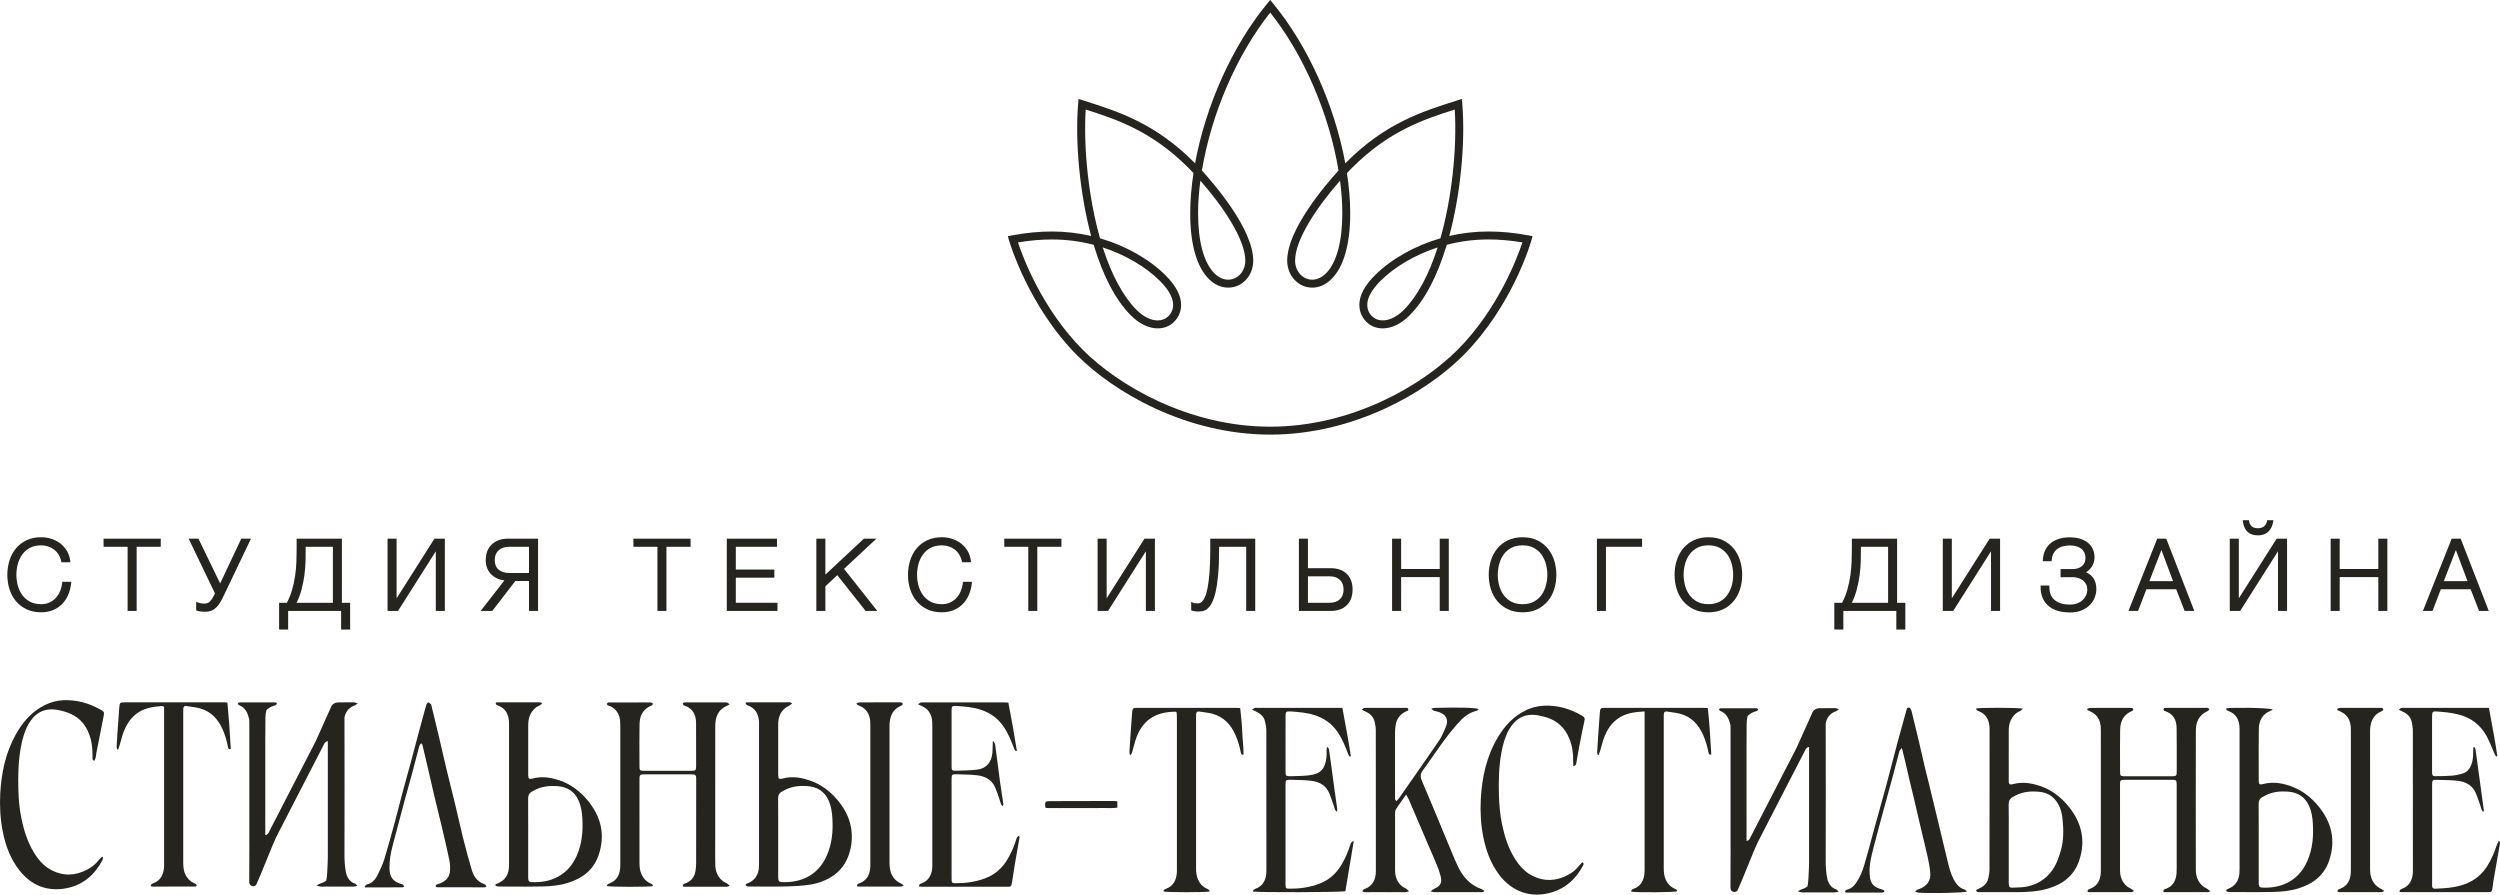 <?xml version="1.0" encoding="UTF-8"?> <svg xmlns="http://www.w3.org/2000/svg" width="204" height="73" viewBox="0 0 204 73" fill="none"> <path d="M183.392 43.392C183.596 43.587 183.88 43.686 184.237 43.686V43.688C184.594 43.688 184.882 43.589 185.089 43.393C185.294 43.201 185.429 42.922 185.491 42.567L185.511 42.45H185.002L184.985 42.53C184.947 42.714 184.866 42.853 184.74 42.953C184.613 43.055 184.457 43.104 184.245 43.104C184.033 43.104 183.865 43.052 183.744 42.952C183.624 42.85 183.554 42.714 183.531 42.537L183.519 42.45H183.01L183.023 42.562C183.067 42.918 183.192 43.198 183.392 43.392Z" fill="#26241F"></path> <path d="M2.152 49.712C2.498 49.879 2.905 49.964 3.361 49.964V49.963C3.703 49.963 4.021 49.906 4.303 49.794C4.585 49.682 4.834 49.519 5.044 49.313C5.253 49.108 5.425 48.855 5.555 48.564C5.685 48.273 5.77 47.943 5.809 47.583L5.821 47.473H5.081L5.071 47.563C5.046 47.807 4.987 48.038 4.897 48.248C4.809 48.457 4.688 48.642 4.545 48.798C4.403 48.954 4.229 49.076 4.029 49.166C3.83 49.257 3.606 49.302 3.363 49.302C3.007 49.302 2.698 49.233 2.446 49.099C2.192 48.964 1.982 48.781 1.82 48.559C1.656 48.333 1.534 48.075 1.456 47.791C1.377 47.503 1.337 47.198 1.337 46.901C1.337 46.603 1.377 46.305 1.456 46.015C1.534 45.729 1.656 45.47 1.82 45.244C1.982 45.021 2.192 44.839 2.446 44.703C2.698 44.57 3.007 44.501 3.363 44.501C3.556 44.501 3.743 44.531 3.92 44.588C4.096 44.645 4.259 44.73 4.405 44.839C4.55 44.95 4.675 45.087 4.775 45.247C4.877 45.41 4.951 45.597 4.996 45.801L5.012 45.88H5.744L5.73 45.768C5.692 45.456 5.598 45.177 5.452 44.938C5.305 44.7 5.121 44.496 4.904 44.332C4.687 44.17 4.441 44.044 4.178 43.962C3.914 43.88 3.638 43.838 3.361 43.838C2.905 43.838 2.498 43.924 2.152 44.091C1.805 44.258 1.514 44.488 1.284 44.772C1.055 45.053 0.882 45.385 0.768 45.754C0.654 46.123 0.598 46.504 0.598 46.906C0.598 47.307 0.654 47.695 0.768 48.06C0.882 48.428 1.055 48.756 1.284 49.036C1.514 49.317 1.807 49.544 2.152 49.712Z" fill="#26241F"></path> <path d="M10.413 49.852H11.15V44.618H13.118V43.956H8.453V44.618H10.413V49.852Z" fill="#26241F"></path> <path d="M16.335 49.891C16.443 49.907 16.563 49.916 16.694 49.916L16.692 49.921C16.834 49.921 16.969 49.907 17.094 49.882C17.226 49.855 17.356 49.797 17.48 49.71C17.602 49.625 17.722 49.502 17.839 49.349C17.954 49.196 18.073 48.992 18.19 48.745L20.479 43.957H19.687L17.964 47.607L16.194 43.957H15.395L17.537 48.413L17.487 48.522C17.366 48.78 17.243 48.97 17.118 49.089C17.003 49.2 16.86 49.253 16.685 49.253C16.565 49.253 16.46 49.243 16.373 49.226C16.285 49.208 16.209 49.188 16.146 49.163L16.009 49.109V49.805L16.074 49.829C16.138 49.854 16.223 49.874 16.335 49.891Z" fill="#26241F"></path> <path fill-rule="evenodd" clip-rule="evenodd" d="M27.834 51.368H28.572L28.571 51.367V49.188H27.899V43.956H24.206V44.806C24.206 45.125 24.2 45.471 24.186 45.84C24.173 46.203 24.139 46.579 24.084 46.962C24.031 47.344 23.947 47.732 23.839 48.117C23.735 48.482 23.59 48.843 23.408 49.19H22.775V51.368H23.513V49.852H27.834V51.368ZM27.163 49.19H24.203L24.201 49.188C24.368 48.852 24.502 48.5 24.597 48.142C24.705 47.734 24.787 47.324 24.841 46.924C24.894 46.522 24.924 46.127 24.933 45.753C24.941 45.378 24.944 45.03 24.944 44.71V44.62H27.163V49.19Z" fill="#26241F"></path> <path d="M35.562 49.852H36.3V43.956H35.449L32.363 48.823V43.956H31.625V49.852H32.477L35.562 44.985V49.852Z" fill="#26241F"></path> <path fill-rule="evenodd" clip-rule="evenodd" d="M43.166 49.852H43.904L43.906 49.851V43.954H41.443C41.168 43.954 40.919 43.996 40.7 44.076C40.481 44.158 40.289 44.275 40.129 44.424C39.969 44.575 39.843 44.759 39.76 44.975C39.676 45.187 39.635 45.435 39.635 45.697C39.635 45.96 39.678 46.194 39.765 46.395C39.852 46.596 39.974 46.77 40.129 46.912C40.283 47.053 40.466 47.165 40.675 47.244C40.825 47.302 40.989 47.341 41.161 47.362L39.221 49.852H40.171L42.051 47.411H43.166V49.852ZM40.687 44.908C40.899 44.715 41.193 44.618 41.56 44.618H43.166V46.755H41.56C41.191 46.755 40.897 46.661 40.685 46.479C40.473 46.298 40.371 46.045 40.371 45.703C40.371 45.359 40.475 45.1 40.687 44.908Z" fill="#26241F"></path> <path d="M53.646 49.852H54.382V44.618H56.351V43.956H51.686V44.618H53.646V49.852Z" fill="#26241F"></path> <path d="M59.305 49.852H63.441V49.186H60.043V47.138H63.188V46.476H60.043V44.618H63.402V43.956H59.305V49.852Z" fill="#26241F"></path> <path d="M70.632 49.852H71.584V49.851L68.874 46.419L71.514 43.956H70.492L67.351 46.889V43.956H66.613V49.852H67.351V47.841L68.323 46.932L70.632 49.852Z" fill="#26241F"></path> <path d="M75.646 49.712C75.992 49.879 76.399 49.964 76.855 49.964V49.963C77.197 49.963 77.515 49.906 77.797 49.794C78.079 49.682 78.329 49.519 78.538 49.313C78.747 49.108 78.919 48.855 79.049 48.564C79.179 48.274 79.264 47.945 79.303 47.583L79.315 47.473H78.575L78.565 47.563C78.54 47.808 78.481 48.038 78.391 48.248C78.303 48.457 78.184 48.642 78.039 48.798C77.897 48.954 77.723 49.076 77.523 49.166C77.324 49.257 77.101 49.302 76.857 49.302C76.501 49.302 76.192 49.233 75.94 49.099C75.686 48.964 75.474 48.781 75.314 48.559C75.15 48.333 75.028 48.075 74.95 47.791C74.871 47.503 74.832 47.199 74.832 46.901C74.832 46.603 74.871 46.305 74.95 46.016C75.028 45.729 75.15 45.47 75.314 45.244C75.476 45.022 75.686 44.839 75.94 44.704C76.192 44.57 76.501 44.501 76.857 44.501C77.05 44.501 77.237 44.531 77.415 44.588C77.59 44.645 77.753 44.729 77.899 44.839C78.044 44.95 78.169 45.087 78.269 45.247C78.371 45.41 78.445 45.596 78.49 45.801L78.507 45.88H79.238L79.225 45.768C79.186 45.457 79.093 45.177 78.946 44.938C78.799 44.7 78.615 44.496 78.398 44.332C78.181 44.17 77.937 44.044 77.672 43.962C77.406 43.88 77.132 43.839 76.855 43.839C76.399 43.839 75.992 43.924 75.646 44.091C75.299 44.258 75.008 44.488 74.778 44.772C74.549 45.053 74.376 45.385 74.262 45.754C74.148 46.123 74.092 46.504 74.092 46.906C74.092 47.307 74.148 47.696 74.262 48.06C74.376 48.428 74.549 48.756 74.778 49.036C75.008 49.317 75.301 49.544 75.646 49.712Z" fill="#26241F"></path> <path d="M83.907 49.852H84.644V44.618H86.612V43.956H81.947V44.618H83.907V49.852Z" fill="#26241F"></path> <path d="M93.502 49.852H94.24V43.956H93.388L90.302 48.823V43.956H89.564V49.852H90.416L93.502 44.985V49.852Z" fill="#26241F"></path> <path d="M97.634 49.892C97.682 49.897 97.724 49.901 97.759 49.901C97.857 49.901 97.971 49.892 98.093 49.876C98.228 49.857 98.363 49.797 98.495 49.697C98.625 49.598 98.747 49.446 98.869 49.231C98.986 49.024 99.091 48.728 99.183 48.351C99.273 47.978 99.345 47.501 99.398 46.932C99.452 46.364 99.479 45.656 99.479 44.829V44.618H101.689V49.852H102.427V43.956H98.757V44.862C98.757 45.604 98.736 46.236 98.694 46.74C98.652 47.245 98.599 47.667 98.534 47.995C98.47 48.318 98.395 48.569 98.313 48.738C98.233 48.905 98.153 49.027 98.074 49.101C98.003 49.17 97.936 49.208 97.877 49.218C97.806 49.23 97.742 49.236 97.689 49.236C97.649 49.236 97.587 49.231 97.505 49.223C97.41 49.213 97.368 49.196 97.351 49.186L97.201 49.099V49.807L97.268 49.831C97.286 49.837 97.316 49.846 97.358 49.854C97.398 49.862 97.443 49.869 97.495 49.876L97.634 49.892Z" fill="#26241F"></path> <path fill-rule="evenodd" clip-rule="evenodd" d="M105.99 49.852H108.595C109.147 49.852 109.585 49.695 109.899 49.385C110.213 49.074 110.371 48.646 110.371 48.109C110.371 47.572 110.213 47.143 109.899 46.832C109.585 46.522 109.146 46.365 108.595 46.365H106.728V43.956H105.99V49.852ZM108.478 49.188H106.728L106.73 49.186V47.026H108.48C108.845 47.026 109.134 47.123 109.334 47.314C109.536 47.506 109.635 47.766 109.635 48.107C109.635 48.448 109.536 48.708 109.334 48.9C109.132 49.091 108.845 49.188 108.478 49.188Z" fill="#26241F"></path> <path d="M117.482 49.852H118.22V43.956H117.482V46.429H114.332V43.956H113.594V49.852H114.332V47.091H117.482V49.852Z" fill="#26241F"></path> <path fill-rule="evenodd" clip-rule="evenodd" d="M123.035 49.712C123.381 49.879 123.788 49.964 124.244 49.964V49.966C124.7 49.966 125.105 49.882 125.449 49.713C125.792 49.546 126.082 49.319 126.313 49.037C126.541 48.758 126.715 48.428 126.829 48.062C126.942 47.699 126.999 47.306 126.999 46.907C126.999 46.509 126.942 46.121 126.829 45.756C126.715 45.386 126.541 45.057 126.313 44.774C126.082 44.489 125.792 44.26 125.449 44.093C125.105 43.924 124.7 43.839 124.244 43.839C123.788 43.839 123.381 43.924 123.035 44.091C122.689 44.258 122.397 44.488 122.167 44.772C121.938 45.055 121.764 45.386 121.651 45.754C121.537 46.123 121.48 46.504 121.48 46.906C121.48 47.307 121.537 47.696 121.651 48.06C121.764 48.427 121.938 48.755 122.167 49.036C122.397 49.317 122.689 49.544 123.035 49.712ZM123.327 44.704C123.579 44.57 123.888 44.501 124.244 44.501C124.596 44.501 124.902 44.568 125.154 44.704C125.408 44.839 125.618 45.022 125.78 45.244C125.944 45.468 126.065 45.729 126.144 46.016C126.222 46.305 126.262 46.596 126.262 46.901C126.262 47.205 126.222 47.505 126.144 47.791C126.065 48.075 125.944 48.333 125.78 48.559C125.618 48.781 125.408 48.964 125.154 49.099C124.9 49.233 124.599 49.302 124.244 49.302C123.888 49.302 123.579 49.233 123.327 49.099C123.072 48.962 122.861 48.781 122.701 48.559C122.537 48.333 122.415 48.075 122.337 47.791C122.259 47.503 122.218 47.199 122.218 46.901C122.218 46.603 122.259 46.307 122.337 46.016C122.415 45.729 122.537 45.47 122.701 45.244C122.861 45.022 123.072 44.839 123.327 44.704Z" fill="#26241F"></path> <path d="M130.309 49.852H131.045V44.618H133.994V43.956H130.309V49.852Z" fill="#26241F"></path> <path fill-rule="evenodd" clip-rule="evenodd" d="M138.199 49.712C138.545 49.879 138.952 49.964 139.408 49.964V49.966C139.864 49.966 140.269 49.882 140.613 49.713C140.956 49.546 141.246 49.319 141.477 49.037C141.705 48.758 141.879 48.428 141.993 48.062C142.106 47.699 142.163 47.306 142.163 46.907C142.163 46.509 142.106 46.121 141.993 45.756C141.879 45.386 141.705 45.057 141.477 44.774C141.246 44.489 140.956 44.26 140.613 44.093C140.269 43.924 139.864 43.839 139.408 43.839C138.952 43.839 138.545 43.924 138.199 44.091C137.853 44.258 137.561 44.488 137.331 44.772C137.102 45.055 136.928 45.386 136.815 45.754C136.701 46.123 136.645 46.504 136.645 46.906C136.645 47.307 136.701 47.696 136.815 48.06C136.928 48.427 137.102 48.755 137.331 49.036C137.561 49.317 137.853 49.544 138.199 49.712ZM138.491 44.702C138.743 44.568 139.052 44.499 139.408 44.499C139.76 44.499 140.066 44.566 140.318 44.702C140.572 44.837 140.782 45.02 140.944 45.242C141.108 45.467 141.23 45.728 141.308 46.014C141.386 46.303 141.427 46.594 141.427 46.899C141.427 47.203 141.386 47.503 141.308 47.789C141.23 48.074 141.108 48.331 140.944 48.557C140.782 48.78 140.572 48.962 140.318 49.098C140.064 49.231 139.764 49.3 139.408 49.3C139.052 49.3 138.743 49.231 138.491 49.098C138.236 48.961 138.025 48.78 137.865 48.557C137.701 48.331 137.58 48.074 137.501 47.789C137.423 47.5 137.383 47.195 137.383 46.899C137.383 46.603 137.423 46.305 137.501 46.014C137.58 45.728 137.701 45.468 137.865 45.242C138.025 45.02 138.236 44.837 138.491 44.702Z" fill="#26241F"></path> <path fill-rule="evenodd" clip-rule="evenodd" d="M154.739 51.368H155.477L155.475 51.367V49.188H154.804V43.956H151.111V44.806C151.111 45.125 151.104 45.473 151.091 45.84C151.077 46.203 151.042 46.579 150.989 46.962C150.934 47.346 150.85 47.736 150.742 48.119C150.64 48.482 150.494 48.842 150.312 49.19H149.68V51.368H150.418V49.852H154.739V51.368ZM154.068 49.19H151.107V49.188C151.274 48.85 151.408 48.499 151.503 48.142C151.612 47.737 151.693 47.329 151.747 46.924C151.8 46.521 151.83 46.127 151.839 45.753C151.845 45.378 151.85 45.03 151.85 44.71V44.62H154.068V49.19Z" fill="#26241F"></path> <path d="M162.467 49.852H163.206V43.956H162.355L159.269 48.823V43.956H158.531V49.852H159.381L162.467 44.983V49.852Z" fill="#26241F"></path> <path d="M167.888 49.837C168.177 49.928 168.502 49.973 168.858 49.973L168.861 49.981C169.269 49.981 169.618 49.919 169.898 49.794C170.179 49.668 170.407 49.509 170.579 49.319C170.751 49.128 170.877 48.92 170.952 48.701C171.025 48.483 171.064 48.279 171.064 48.094C171.064 47.689 170.968 47.361 170.778 47.118C170.633 46.931 170.444 46.788 170.219 46.695C170.26 46.67 170.302 46.643 170.344 46.611C170.451 46.531 170.549 46.434 170.633 46.323C170.718 46.211 170.786 46.084 170.837 45.947C170.888 45.806 170.913 45.654 170.913 45.493C170.913 45.212 170.858 44.965 170.751 44.757C170.645 44.55 170.496 44.376 170.311 44.24C170.129 44.106 169.91 44.004 169.664 43.941C169.422 43.877 169.163 43.845 168.893 43.845C168.591 43.845 168.305 43.884 168.046 43.957C167.786 44.032 167.554 44.148 167.36 44.302C167.165 44.456 167.008 44.652 166.894 44.883C166.781 45.112 166.716 45.383 166.699 45.687L166.692 45.793H167.414L167.42 45.699C167.434 45.503 167.48 45.328 167.556 45.179C167.631 45.032 167.733 44.908 167.859 44.809C167.988 44.71 168.142 44.633 168.319 44.585C168.651 44.491 169.073 44.481 169.419 44.573C169.574 44.615 169.709 44.678 169.818 44.762C169.927 44.844 170.013 44.951 170.077 45.08C170.142 45.209 170.174 45.364 170.174 45.544C170.174 45.691 170.147 45.821 170.094 45.932C170.04 46.041 169.965 46.134 169.873 46.206C169.778 46.281 169.666 46.338 169.541 46.377C169.414 46.415 169.28 46.435 169.143 46.435H168.142V47.098H169.143C169.309 47.098 169.467 47.123 169.613 47.172C169.756 47.222 169.883 47.29 169.988 47.377C170.095 47.465 170.175 47.566 170.235 47.69C170.294 47.811 170.324 47.948 170.324 48.097C170.324 48.263 170.291 48.423 170.225 48.571C170.16 48.718 170.067 48.852 169.948 48.964C169.828 49.078 169.679 49.168 169.502 49.235C169.325 49.302 169.122 49.335 168.898 49.335C168.387 49.335 167.975 49.213 167.672 48.974C167.374 48.736 167.228 48.378 167.228 47.879V47.779H166.514V47.926C166.514 48.241 166.567 48.529 166.676 48.783C166.784 49.037 166.941 49.257 167.145 49.434C167.347 49.61 167.596 49.745 167.888 49.837Z" fill="#26241F"></path> <path fill-rule="evenodd" clip-rule="evenodd" d="M178.265 49.852H179.056L176.791 44.019L176.766 43.956H176.029L173.682 49.852H174.466L175.146 48.082H177.577L178.265 49.852ZM177.32 47.418H175.39L176.372 44.881L177.32 47.418Z" fill="#26241F"></path> <path d="M185.885 49.852H186.624V43.956H185.773L182.687 48.823V43.956H181.949V49.852H182.799L185.885 44.983V49.852Z" fill="#26241F"></path> <path d="M194.07 49.852H194.808V43.956H194.07V46.429H190.92V43.956H190.182V49.852H190.92V47.091H194.07V49.852Z" fill="#26241F"></path> <path fill-rule="evenodd" clip-rule="evenodd" d="M202.292 49.852H203.084L200.818 44.019L200.793 43.956H200.057L197.709 49.852H198.494L199.173 48.082H201.604L202.292 49.852ZM201.347 47.418H199.417L200.399 44.881L201.347 47.418Z" fill="#26241F"></path> <path fill-rule="evenodd" clip-rule="evenodd" d="M87.911 29.012C90.879 31.988 96.783 35.464 103.648 35.464L103.651 35.465C110.517 35.465 116.419 31.99 119.388 29.013C123.47 24.924 124.95 19.663 124.963 19.613L125.058 19.271L124.711 19.206C123.564 18.994 122.54 18.89 121.462 18.89C120.383 18.89 119.308 19.012 118.262 19.255C119.169 15.89 119.585 11.685 119.324 8.479L119.291 8.074L118.899 8.197C116.022 9.109 113.046 10.051 109.862 13.242L109.777 13.328C108.9 8.567 106.713 3.715 103.896 0.301L103.649 0L103.399 0.301C100.58 3.718 98.393 8.572 97.518 13.328C97.49 13.298 97.463 13.271 97.435 13.242C94.251 10.052 91.276 9.109 88.401 8.198L88.009 8.074L87.976 8.479C87.713 11.685 88.131 15.888 89.036 19.255C87.989 19.012 86.879 18.89 85.838 18.89C84.798 18.89 83.736 18.994 82.589 19.206L82.24 19.271L82.335 19.611C82.35 19.663 83.893 24.987 87.911 29.012ZM88.366 28.555C85.017 25.196 83.441 20.915 83.065 19.78L83.07 19.782C84.042 19.619 84.95 19.541 85.842 19.541C86.99 19.541 88.134 19.688 89.243 19.976C90.021 22.558 91.045 24.499 92.29 25.747C92.966 26.423 93.741 26.796 94.472 26.796C94.997 26.796 95.459 26.609 95.812 26.256C96.007 26.06 96.341 25.635 96.376 24.992C96.419 24.201 95.997 23.354 95.122 22.477C93.798 21.15 91.848 20.048 89.762 19.445C88.849 16.238 88.393 12.143 88.594 8.939C91.12 9.742 93.973 10.687 96.982 13.703L97.005 13.726C97.124 13.848 97.253 13.981 97.388 14.124C97.211 15.284 97.121 16.39 97.121 17.414C97.121 19.917 97.645 21.766 98.637 22.76C99.101 23.225 99.649 23.471 100.218 23.471C101.365 23.471 102.265 22.502 102.265 21.266C102.265 18.717 99.114 15.051 98.076 13.915C98.846 9.265 100.923 4.464 103.651 1.026C106.376 4.463 108.455 9.265 109.224 13.915C108.186 15.051 105.035 18.716 105.035 21.266C105.035 21.863 105.249 22.422 105.638 22.835C106.024 23.245 106.514 23.471 107.082 23.471C107.65 23.471 108.196 23.225 108.66 22.76C109.653 21.766 110.178 19.917 110.178 17.414C110.178 16.39 110.089 15.284 109.912 14.124C110.056 13.97 110.193 13.83 110.318 13.703C113.327 10.687 116.179 9.742 118.707 8.939C118.905 12.15 118.451 16.244 117.538 19.445C115.452 20.048 113.502 21.15 112.178 22.477C111.343 23.314 110.922 24.124 110.922 24.885C110.922 25.611 111.32 26.087 111.49 26.256C111.842 26.609 112.305 26.796 112.828 26.796C113.559 26.796 114.334 26.423 115.01 25.747C116.256 24.499 117.281 22.558 118.057 19.974C119.166 19.685 120.31 19.539 121.458 19.539C122.348 19.539 123.257 19.618 124.23 19.78C123.853 20.915 122.276 25.198 118.927 28.555C116.047 31.445 110.316 34.818 103.648 34.818C96.979 34.818 91.248 31.443 88.366 28.555ZM112.636 22.933C113.791 21.774 115.486 20.782 117.312 20.19L117.314 20.188C116.594 22.436 115.643 24.194 114.556 25.285C114.001 25.839 113.389 26.145 112.829 26.145C112.482 26.145 112.176 26.025 111.948 25.796C111.622 25.469 111.036 24.535 112.636 22.933ZM92.743 25.287C91.657 24.199 90.706 22.441 89.984 20.19C91.811 20.782 93.504 21.774 94.661 22.934C96.259 24.537 95.675 25.471 95.349 25.797C95.12 26.026 94.815 26.147 94.468 26.147C93.908 26.147 93.295 25.841 92.743 25.287ZM105.68 21.264C105.68 19.521 107.541 16.793 109.346 14.743C109.47 15.672 109.533 16.569 109.533 17.412C109.533 19.706 109.061 21.442 108.204 22.3C107.864 22.641 107.476 22.822 107.082 22.822C106.716 22.822 106.371 22.67 106.107 22.39C105.832 22.098 105.68 21.698 105.68 21.264ZM97.763 17.412C97.763 16.577 97.827 15.68 97.951 14.743C99.755 16.791 101.617 19.519 101.617 21.264C101.617 22.138 101.001 22.822 100.216 22.822C99.822 22.822 99.433 22.641 99.093 22.3C98.236 21.442 97.763 19.706 97.763 17.412Z" fill="#26241F"></path> <path d="M5.148 57.139C6.232 57.091 7.232 57.36 8.17 57.891V57.892C8.509 58.083 8.521 58.107 8.449 58.475C8.355 58.956 8.259 59.437 8.164 59.918C8.061 60.433 7.959 60.949 7.858 61.465C7.848 61.514 7.843 61.565 7.839 61.616C7.833 61.677 7.827 61.738 7.813 61.796C7.796 61.865 7.766 61.931 7.735 61.998C7.721 62.027 7.707 62.057 7.694 62.087C7.529 62.01 7.539 61.901 7.547 61.803C7.549 61.782 7.551 61.761 7.551 61.741C7.546 61.269 7.529 60.802 7.409 60.337C7.158 59.368 6.641 58.619 5.707 58.222C5.348 58.068 4.954 57.966 4.567 57.911C3.548 57.767 2.815 58.222 2.323 59.092C1.997 59.669 1.827 60.3 1.705 60.953C1.49 62.109 1.47 63.274 1.5 64.443C1.52 65.24 1.59 66.033 1.753 66.811C1.956 67.77 2.243 68.707 2.762 69.554C3.131 70.156 3.58 70.685 4.213 71.011C5.186 71.515 6.167 71.461 7.128 70.954C7.494 70.762 7.808 70.506 8.063 70.176C8.114 70.109 8.178 70.051 8.241 69.993C8.272 69.964 8.304 69.935 8.334 69.905L8.404 69.947C8.4 69.971 8.398 69.996 8.397 70.021C8.392 70.076 8.388 70.131 8.366 70.176C7.739 71.377 6.784 72.207 5.459 72.472C3.896 72.783 2.572 72.284 1.576 71.009C0.852 70.081 0.453 69.011 0.227 67.862C0.024 66.829 -0.036 65.79 0.02 64.746C0.112 63.058 0.454 61.43 1.286 59.936C1.859 58.907 2.607 58.045 3.685 57.521C4.146 57.297 4.63 57.163 5.148 57.139Z" fill="#26241F"></path> <path fill-rule="evenodd" clip-rule="evenodd" d="M66.325 63.781C65.528 63.465 64.712 63.297 63.857 63.53C63.799 63.547 63.735 63.553 63.673 63.553C63.651 63.553 63.629 63.545 63.599 63.535C63.581 63.528 63.56 63.521 63.535 63.513C63.531 63.48 63.527 63.446 63.522 63.411C63.512 63.343 63.502 63.273 63.501 63.202C63.5 61.835 63.498 60.468 63.501 59.101C63.503 58.57 63.658 58.097 64.097 57.759C64.155 57.715 64.22 57.681 64.284 57.646C64.329 57.623 64.373 57.599 64.415 57.573C64.46 57.544 64.504 57.511 64.557 57.47C64.583 57.449 64.612 57.427 64.645 57.402C64.614 57.386 64.588 57.369 64.566 57.354C64.524 57.327 64.493 57.307 64.462 57.307C63.284 57.307 62.105 57.309 60.928 57.312C60.914 57.312 60.899 57.32 60.878 57.331C60.867 57.337 60.855 57.344 60.84 57.35C60.859 57.503 60.955 57.539 61.055 57.577L61.07 57.583C61.618 57.794 61.865 58.225 61.927 58.783C61.94 58.897 61.939 59.014 61.938 59.13C61.937 59.163 61.937 59.196 61.937 59.23L61.937 70.418C61.937 70.688 61.937 70.956 61.845 71.224C61.703 71.63 61.441 71.896 61.054 72.055C60.997 72.079 60.94 72.102 60.887 72.132C60.875 72.138 60.868 72.153 60.856 72.173C60.849 72.186 60.841 72.201 60.83 72.219C60.845 72.231 60.859 72.244 60.874 72.257C60.909 72.289 60.944 72.321 60.985 72.33C61.054 72.344 61.126 72.343 61.198 72.342C61.226 72.341 61.254 72.341 61.282 72.341C61.572 72.341 61.861 72.343 62.151 72.344C62.816 72.348 63.482 72.352 64.148 72.336C64.779 72.321 65.413 72.286 66.036 72.196C66.774 72.087 67.472 71.836 68.085 71.384C68.754 70.892 69.152 70.221 69.36 69.433C69.442 69.124 69.492 68.799 69.506 68.478C69.551 67.409 69.222 66.441 68.589 65.595C67.996 64.802 67.263 64.154 66.326 63.781H66.325ZM67.474 69.798C66.772 71.413 65.37 72.059 63.773 71.977C63.578 71.967 63.523 71.896 63.505 71.691C63.499 71.627 63.5 71.564 63.501 71.501L63.501 71.457L63.501 71.43V68.372C63.501 68.087 63.502 67.802 63.502 67.517V67.515C63.504 66.732 63.505 65.949 63.496 65.166C63.493 64.897 63.578 64.711 63.814 64.591C63.853 64.57 63.891 64.548 63.93 64.526C63.977 64.498 64.024 64.471 64.072 64.447C64.632 64.167 65.228 64.104 65.844 64.142C66.667 64.194 67.278 64.556 67.621 65.33C67.824 65.792 67.893 66.276 67.923 66.778C67.983 67.819 67.898 68.828 67.475 69.798H67.474Z" fill="#26241F"></path> <path fill-rule="evenodd" clip-rule="evenodd" d="M43.559 63.505C44.245 63.339 44.915 63.441 45.571 63.652L45.574 63.65C46.558 63.967 47.349 64.566 47.995 65.364C49.052 66.671 49.398 68.116 48.857 69.746C48.443 70.996 47.52 71.675 46.329 72.047C45.664 72.254 44.965 72.318 44.274 72.335C43.373 72.356 42.472 72.351 41.571 72.346C41.281 72.344 40.992 72.342 40.702 72.341C40.642 72.341 40.584 72.324 40.525 72.306C40.496 72.298 40.467 72.289 40.438 72.283C40.438 72.27 40.437 72.257 40.436 72.244L40.434 72.199L40.433 72.183L40.432 72.164L40.516 72.126C40.585 72.096 40.653 72.066 40.721 72.034C41.058 71.873 41.297 71.632 41.432 71.267C41.539 70.976 41.539 70.683 41.539 70.387V59.238L41.539 59.184C41.539 59.077 41.539 58.971 41.532 58.865C41.489 58.261 41.243 57.795 40.642 57.575C40.538 57.536 40.432 57.493 40.452 57.344C40.465 57.339 40.478 57.334 40.49 57.329C40.514 57.318 40.537 57.309 40.56 57.309C40.949 57.309 41.337 57.308 41.726 57.308C42.503 57.307 43.28 57.306 44.057 57.309C44.089 57.309 44.12 57.327 44.163 57.351C44.188 57.365 44.215 57.381 44.249 57.397C44.215 57.424 44.186 57.449 44.159 57.472C44.109 57.515 44.069 57.55 44.022 57.571C43.676 57.72 43.439 57.964 43.273 58.306C43.133 58.599 43.103 58.9 43.103 59.209C43.101 60.094 43.101 60.978 43.101 61.863L43.102 62.752C43.102 62.804 43.101 62.856 43.101 62.908C43.1 63.03 43.099 63.152 43.103 63.274C43.115 63.552 43.172 63.592 43.452 63.535C43.471 63.531 43.49 63.525 43.509 63.519C43.525 63.514 43.542 63.509 43.559 63.505ZM43.374 71.98C44.975 72.062 46.374 71.411 47.074 69.8C47.495 68.829 47.58 67.82 47.52 66.779C47.491 66.277 47.421 65.794 47.217 65.332C46.873 64.557 46.262 64.197 45.439 64.146C44.825 64.107 44.229 64.171 43.669 64.45C43.621 64.474 43.573 64.501 43.526 64.529C43.488 64.551 43.45 64.574 43.41 64.594C43.175 64.716 43.092 64.904 43.095 65.171C43.103 65.954 43.102 66.736 43.101 67.519V67.521C43.1 67.806 43.1 68.092 43.1 68.377V71.434C43.1 71.458 43.099 71.481 43.099 71.505C43.098 71.568 43.097 71.632 43.103 71.695C43.121 71.901 43.177 71.97 43.374 71.98Z" fill="#26241F"></path> <path d="M58.368 70.573C58.378 71.075 58.542 71.528 58.939 71.859V71.868C59.014 71.93 59.103 71.976 59.192 72.022C59.246 72.049 59.3 72.077 59.352 72.109C59.39 72.133 59.425 72.166 59.47 72.21C59.493 72.233 59.519 72.258 59.55 72.286C59.509 72.298 59.472 72.31 59.44 72.322C59.379 72.343 59.33 72.36 59.282 72.36C58.143 72.363 57.005 72.361 55.867 72.36L55.857 72.36C55.824 72.36 55.791 72.35 55.758 72.341C55.744 72.337 55.731 72.333 55.717 72.33C55.698 72.17 55.802 72.131 55.908 72.091L55.91 72.09C56.391 71.911 56.683 71.573 56.754 71.058C56.78 70.862 56.805 70.663 56.805 70.466C56.809 68.192 56.809 65.916 56.809 63.64C56.809 63.565 56.809 63.49 56.804 63.416C56.795 63.285 56.724 63.209 56.595 63.195C56.52 63.188 56.446 63.188 56.372 63.188L56.334 63.188H52.649C52.574 63.188 52.501 63.188 52.426 63.19C52.279 63.193 52.195 63.269 52.185 63.418C52.182 63.493 52.182 63.567 52.182 63.642C52.182 64.395 52.182 65.148 52.181 65.901V65.904C52.181 67.413 52.181 68.922 52.182 70.43C52.184 70.74 52.21 71.043 52.344 71.336C52.506 71.692 52.748 71.95 53.112 72.097C53.158 72.115 53.197 72.151 53.235 72.186L53.257 72.206C53.267 72.215 53.269 72.231 53.272 72.257C53.273 72.264 53.274 72.271 53.275 72.28C53.276 72.287 53.277 72.296 53.279 72.305C52.948 72.385 49.826 72.383 49.514 72.301C49.535 72.174 49.624 72.124 49.732 72.084C50.315 71.868 50.559 71.411 50.609 70.822C50.617 70.723 50.617 70.623 50.616 70.523L50.616 70.449C50.616 69.23 50.616 68.011 50.616 66.792L50.616 66.711C50.616 64.226 50.617 61.742 50.616 59.258L50.616 59.244C50.614 58.964 50.612 58.689 50.514 58.413C50.377 58.033 50.13 57.785 49.778 57.621C49.754 57.61 49.727 57.603 49.701 57.595C49.623 57.571 49.544 57.547 49.519 57.441C49.572 57.307 49.678 57.313 49.779 57.318C49.798 57.319 49.817 57.32 49.836 57.32C50.556 57.319 51.275 57.319 51.995 57.319C52.103 57.319 52.211 57.318 52.319 57.318C52.534 57.318 52.749 57.317 52.963 57.319C53.037 57.319 53.114 57.319 53.184 57.337C53.279 57.362 53.296 57.479 53.219 57.541C53.198 57.557 53.172 57.568 53.147 57.578C53.138 57.582 53.129 57.586 53.12 57.59C52.467 57.867 52.2 58.404 52.188 59.07C52.171 60.005 52.175 60.941 52.179 61.876C52.18 62.109 52.181 62.343 52.182 62.576C52.182 62.849 52.234 62.896 52.517 62.896C53.833 62.899 55.147 62.899 56.463 62.896C56.752 62.894 56.804 62.84 56.804 62.538C56.807 61.356 56.807 60.175 56.799 58.993C56.794 58.426 56.608 57.944 56.072 57.665C56.032 57.644 55.987 57.629 55.943 57.614C55.893 57.597 55.843 57.58 55.798 57.554C55.757 57.529 55.725 57.462 55.718 57.41C55.717 57.385 55.782 57.335 55.822 57.327C55.88 57.313 55.942 57.314 56.002 57.315C56.016 57.315 56.03 57.315 56.044 57.315L56.806 57.315C57.569 57.315 58.333 57.314 59.096 57.317C59.115 57.317 59.134 57.316 59.154 57.315C59.267 57.308 59.397 57.3 59.529 57.491L59.501 57.504C59.446 57.532 59.391 57.559 59.333 57.583C58.604 57.892 58.365 58.5 58.365 59.234C58.362 61.508 58.363 63.782 58.363 66.056L58.363 68.335C58.363 68.546 58.362 68.757 58.361 68.968V68.974C58.359 69.506 58.357 70.04 58.368 70.573Z" fill="#26241F"></path> <path d="M82.215 70.114C82.521 69.6 82.753 69.053 82.931 68.484L82.928 68.491L82.934 68.472C82.97 68.359 83.003 68.252 83.155 68.198C83.16 68.216 83.167 68.233 83.174 68.249C83.186 68.28 83.198 68.308 83.194 68.334C83.132 68.694 83.068 69.055 83.005 69.416L83.005 69.417C82.941 69.777 82.878 70.137 82.816 70.497C82.769 70.78 82.726 71.063 82.683 71.346L82.683 71.348C82.66 71.494 82.638 71.639 82.616 71.784L82.609 71.83C82.598 71.901 82.588 71.972 82.572 72.042C82.504 72.353 82.501 72.36 82.18 72.36C80.641 72.361 79.102 72.361 77.563 72.36H77.549C76.785 72.36 76.02 72.36 75.256 72.36C75.201 72.36 75.147 72.353 75.087 72.345C75.053 72.341 75.017 72.337 74.979 72.333C74.999 72.157 75.097 72.12 75.198 72.082L75.212 72.077C75.76 71.866 76.005 71.434 76.067 70.876C76.08 70.761 76.079 70.644 76.078 70.528C76.078 70.495 76.077 70.462 76.077 70.429C76.077 69.189 76.078 67.95 76.078 66.711C76.078 64.232 76.078 61.753 76.077 59.275C76.077 58.978 76.077 58.687 75.969 58.395C75.834 58.03 75.593 57.79 75.256 57.628C75.2 57.602 75.144 57.577 75.076 57.546C75.028 57.524 74.974 57.5 74.91 57.471C74.95 57.444 74.983 57.42 75.01 57.4C75.06 57.363 75.095 57.338 75.134 57.327C75.186 57.312 75.243 57.314 75.299 57.316C75.318 57.316 75.337 57.317 75.356 57.317H81.945C82.012 57.317 82.08 57.322 82.161 57.327C82.198 57.33 82.238 57.333 82.282 57.335C82.539 58.642 82.769 59.949 82.977 61.261C82.962 61.266 82.948 61.271 82.934 61.277C82.92 61.282 82.906 61.288 82.891 61.293C82.879 61.277 82.866 61.262 82.852 61.248C82.822 61.215 82.793 61.183 82.778 61.145L82.773 61.134C82.529 60.502 82.286 59.872 81.901 59.303C81.437 58.615 80.803 58.169 80.028 57.913C79.387 57.7 78.717 57.651 78.051 57.606C77.7 57.583 77.648 57.635 77.648 57.971C77.644 59.501 77.645 61.03 77.648 62.559C77.648 62.84 77.7 62.899 77.971 62.892C78.066 62.889 78.161 62.887 78.255 62.885C78.744 62.872 79.232 62.86 79.716 62.805C80.479 62.72 80.926 62.196 80.984 61.388C80.998 61.195 81.002 61.002 81.006 60.781L81.006 60.779C81.008 60.677 81.01 60.568 81.013 60.451C81.045 60.491 81.072 60.522 81.094 60.549C81.135 60.597 81.161 60.628 81.177 60.663C81.201 60.724 81.21 60.792 81.219 60.859L81.222 60.881C81.295 61.435 81.367 61.989 81.439 62.542C81.459 62.695 81.478 62.847 81.497 62.999C81.531 63.265 81.564 63.531 81.602 63.797C81.648 64.12 81.698 64.442 81.747 64.765L81.748 64.769C81.781 64.985 81.814 65.201 81.846 65.417C81.849 65.436 81.852 65.455 81.856 65.475C81.874 65.573 81.893 65.676 81.811 65.785C81.695 65.689 81.661 65.569 81.628 65.449C81.619 65.417 81.61 65.385 81.599 65.354L81.552 65.212C81.443 64.884 81.334 64.555 81.197 64.239C80.926 63.618 80.383 63.346 79.757 63.267C79.294 63.209 78.823 63.199 78.354 63.189C78.253 63.187 78.152 63.184 78.051 63.182C77.68 63.172 77.648 63.21 77.648 63.585V70.151C77.648 70.321 77.648 70.491 77.648 70.661V70.664C77.647 71.003 77.646 71.341 77.648 71.68C77.65 72.049 77.67 72.069 78.019 72.069C78.842 72.07 79.645 71.955 80.418 71.659C81.203 71.359 81.789 70.83 82.215 70.114Z" fill="#26241F"></path> <path d="M18.322 57.313C17.413 57.313 16.503 57.313 15.593 57.313C13.774 57.313 11.954 57.312 10.135 57.313C9.8 57.313 9.763 57.35 9.735 57.703C9.681 58.384 9.634 59.065 9.588 59.746C9.561 60.143 9.534 60.54 9.516 60.936C9.514 60.985 9.53 61.035 9.546 61.085C9.554 61.108 9.562 61.132 9.568 61.155C9.58 61.155 9.593 61.156 9.606 61.157C9.619 61.158 9.632 61.159 9.644 61.159C9.663 61.101 9.682 61.044 9.702 60.987C9.733 60.896 9.764 60.805 9.791 60.714C9.826 60.599 9.857 60.483 9.888 60.368C9.954 60.124 10.02 59.881 10.115 59.649C10.327 59.131 10.621 58.66 11.065 58.296C11.695 57.779 12.448 57.666 13.221 57.611C13.249 57.609 13.278 57.624 13.317 57.644C13.338 57.654 13.361 57.666 13.39 57.678V70.348C13.39 70.39 13.39 70.432 13.391 70.474C13.393 70.606 13.394 70.739 13.378 70.871C13.306 71.423 13.072 71.864 12.518 72.07C12.411 72.11 12.313 72.15 12.293 72.303C12.308 72.308 12.323 72.314 12.337 72.321C12.366 72.334 12.394 72.346 12.423 72.346H12.425C13.603 72.346 14.779 72.346 15.958 72.34C15.978 72.34 15.997 72.324 16.017 72.308C16.026 72.3 16.036 72.292 16.046 72.286C16.046 72.154 15.961 72.119 15.874 72.083L15.852 72.074L15.841 72.07L15.831 72.065C15.53 71.926 15.31 71.707 15.153 71.409C14.977 71.076 14.952 70.723 14.952 70.362V58.093L14.952 58.056C14.952 57.969 14.952 57.882 14.961 57.795C14.974 57.661 15.059 57.588 15.19 57.61C15.286 57.624 15.383 57.638 15.48 57.651C15.776 57.692 16.073 57.733 16.357 57.815C17.238 58.07 17.796 58.694 18.163 59.512C18.372 59.979 18.507 60.468 18.607 60.966L18.609 60.973C18.628 61.071 18.647 61.166 18.833 61.118C18.763 59.869 18.679 58.614 18.559 57.335C18.518 57.331 18.485 57.327 18.455 57.323C18.402 57.317 18.363 57.312 18.323 57.312L18.322 57.313Z" fill="#26241F"></path> <path d="M39.548 72.162C39.498 72.134 39.445 72.112 39.392 72.09C39.332 72.064 39.271 72.039 39.216 72.005C38.847 71.781 38.628 71.423 38.51 71.033C38.241 70.144 38.004 69.246 37.778 68.346C37.646 67.818 37.524 67.287 37.403 66.756L37.403 66.755C37.311 66.356 37.22 65.957 37.124 65.559C37.017 65.117 36.907 64.676 36.796 64.235L36.796 64.233C36.675 63.75 36.553 63.266 36.438 62.782C36.309 62.249 36.187 61.715 36.064 61.182L36.064 61.18C35.976 60.797 35.888 60.413 35.798 60.031C35.663 59.457 35.524 58.886 35.384 58.313C35.327 58.08 35.27 57.846 35.214 57.611C35.211 57.599 35.208 57.587 35.206 57.574C35.199 57.535 35.191 57.495 35.169 57.472L35.163 57.467C35.099 57.405 35.026 57.333 34.946 57.319C34.906 57.312 34.819 57.422 34.798 57.493C34.714 57.756 34.642 58.023 34.571 58.29L34.564 58.314L34.444 58.755C34.315 59.229 34.186 59.703 34.06 60.178C33.994 60.425 33.929 60.672 33.864 60.919L33.863 60.922L33.863 60.923L33.863 60.924L33.862 60.925C33.758 61.323 33.653 61.721 33.546 62.118C33.45 62.47 33.352 62.822 33.255 63.175L33.255 63.176L33.254 63.18C33.127 63.638 33 64.095 32.878 64.554C32.777 64.931 32.679 65.31 32.582 65.688C32.467 66.137 32.351 66.586 32.23 67.034L32.154 67.312L32.154 67.313C31.899 68.247 31.644 69.182 31.36 70.108C31.224 70.549 31.019 70.972 30.816 71.389L30.809 71.403C30.625 71.781 30.355 72.08 29.914 72.179C29.874 72.188 29.842 72.233 29.809 72.278C29.794 72.298 29.779 72.319 29.764 72.336C29.769 72.349 29.774 72.361 29.779 72.374C29.785 72.386 29.79 72.399 29.795 72.412H29.797C30.808 72.412 31.821 72.412 32.833 72.408C32.869 72.408 32.904 72.388 32.941 72.368C32.958 72.358 32.976 72.348 32.995 72.34L32.99 72.333C32.888 72.177 32.886 72.175 32.789 72.149C32.131 71.975 31.789 71.617 31.781 70.876C31.774 70.248 31.869 69.639 32.029 69.038L32.545 67.099C32.608 66.864 32.67 66.628 32.732 66.392C32.837 65.993 32.941 65.594 33.05 65.196C33.126 64.915 33.206 64.634 33.285 64.352C33.384 64.002 33.484 63.651 33.577 63.299C33.685 62.898 33.789 62.497 33.894 62.095C33.998 61.693 34.102 61.292 34.21 60.891C34.226 60.835 34.264 60.785 34.305 60.731C34.326 60.704 34.347 60.675 34.367 60.645C34.386 60.667 34.403 60.684 34.417 60.699C34.442 60.724 34.459 60.742 34.464 60.761C34.623 61.423 34.781 62.086 34.935 62.75C35.002 63.041 35.069 63.333 35.135 63.625L35.135 63.626L35.135 63.627C35.236 64.071 35.338 64.516 35.442 64.959C35.528 65.32 35.616 65.681 35.705 66.041C35.794 66.402 35.883 66.763 35.968 67.124C36.007 67.286 36.045 67.449 36.084 67.611C36.285 68.461 36.486 69.31 36.663 70.166C36.731 70.501 36.756 70.865 36.703 71.2C36.621 71.717 36.225 71.987 35.751 72.141C35.738 72.145 35.724 72.149 35.71 72.153C35.628 72.175 35.549 72.197 35.546 72.33C35.555 72.336 35.565 72.345 35.576 72.355C35.6 72.376 35.626 72.4 35.653 72.4C36.955 72.405 38.256 72.407 39.558 72.405C39.584 72.405 39.61 72.387 39.643 72.364C39.662 72.35 39.683 72.336 39.708 72.321C39.686 72.299 39.667 72.278 39.65 72.258C39.615 72.219 39.586 72.185 39.548 72.164V72.162Z" fill="#26241F"></path> <path d="M72.585 70.372C72.585 70.733 72.613 71.086 72.788 71.418L72.787 71.414C72.945 71.712 73.167 71.926 73.468 72.069C73.52 72.094 73.568 72.127 73.629 72.168C73.663 72.191 73.702 72.217 73.747 72.246C73.709 72.265 73.679 72.283 73.653 72.298C73.605 72.326 73.572 72.345 73.54 72.345C72.374 72.348 71.209 72.346 70.043 72.345C70.02 72.345 69.996 72.335 69.971 72.325C69.959 72.32 69.947 72.315 69.935 72.311C69.91 72.161 70.018 72.117 70.122 72.079C70.738 71.851 70.983 71.374 71.015 70.754C71.02 70.643 71.02 70.531 71.02 70.419C71.022 66.702 71.022 62.988 71.02 59.271L71.02 59.209C71.019 58.947 71.018 58.687 70.927 58.426C70.785 58.018 70.522 57.754 70.135 57.595C70.078 57.571 70.022 57.548 69.968 57.518C69.957 57.511 69.949 57.498 69.931 57.466L69.93 57.465C69.919 57.445 69.905 57.419 69.883 57.384C69.924 57.374 69.962 57.362 69.997 57.352C70.064 57.331 70.121 57.314 70.179 57.314C70.987 57.311 71.796 57.311 72.605 57.312L73.415 57.312L73.436 57.312C73.48 57.311 73.524 57.311 73.561 57.325C73.603 57.342 73.655 57.379 73.663 57.416C73.671 57.45 73.642 57.497 73.618 57.536L73.613 57.543C73.605 57.556 73.586 57.562 73.568 57.569C73.561 57.571 73.554 57.574 73.548 57.576C72.857 57.856 72.62 58.42 72.586 59.112C72.584 59.169 72.584 59.224 72.584 59.28L72.585 59.337V70.372Z" fill="#26241F"></path> <path d="M89.016 65.365L88.179 65.366C87.342 65.367 86.505 65.368 85.669 65.372C85.303 65.372 85.261 65.421 85.285 65.784C85.286 65.806 85.294 65.828 85.308 65.862C85.315 65.881 85.324 65.905 85.335 65.934C85.483 65.935 85.634 65.936 85.787 65.937C86.022 65.939 86.262 65.941 86.5 65.941H86.503C86.886 65.941 87.271 65.941 87.654 65.939C88.051 65.939 88.447 65.939 88.844 65.938C88.949 65.938 89.053 65.938 89.158 65.938C89.438 65.939 89.719 65.94 89.998 65.934C90.121 65.931 90.244 65.934 90.368 65.936C90.636 65.941 90.906 65.947 91.177 65.901V65.387C91.141 65.383 91.11 65.38 91.082 65.377C91.016 65.369 90.966 65.364 90.916 65.364H89.02L89.016 65.365Z" fill="#26241F"></path> <path d="M179.18 70.971C179.18 71.486 179.339 71.951 179.743 72.298L179.741 72.301C179.81 72.36 179.89 72.404 179.971 72.448C180.02 72.475 180.07 72.502 180.117 72.532C180.165 72.563 180.21 72.599 180.264 72.643L180.298 72.67C180.319 72.687 180.342 72.705 180.367 72.725C180.329 72.74 180.299 72.754 180.274 72.766C180.233 72.785 180.206 72.798 180.179 72.798C178.966 72.8 177.753 72.8 176.549 72.8C176.489 72.634 176.582 72.581 176.674 72.55C177.32 72.34 177.567 71.851 177.609 71.219C177.619 71.071 177.619 70.921 177.619 70.772V64.02C177.611 63.675 177.576 63.632 177.232 63.632C175.943 63.629 174.652 63.629 173.361 63.632C173.037 63.632 172.994 63.674 172.994 63.997C172.992 66.334 172.99 68.672 172.995 71.009C172.997 71.54 173.156 72.012 173.595 72.35C173.651 72.393 173.716 72.427 173.781 72.461C173.825 72.484 173.87 72.507 173.912 72.534C173.955 72.561 173.995 72.593 174.043 72.632C174.072 72.655 174.103 72.68 174.139 72.708C174.107 72.724 174.08 72.74 174.056 72.753C174.012 72.779 173.98 72.798 173.947 72.798C172.782 72.801 171.615 72.801 170.449 72.798C170.426 72.798 170.403 72.788 170.379 72.778C170.367 72.773 170.354 72.767 170.341 72.763C170.322 72.614 170.429 72.57 170.533 72.532C171.134 72.311 171.379 71.846 171.423 71.24C171.43 71.144 171.43 71.048 171.429 70.952L171.429 70.904C171.429 69.656 171.43 68.409 171.43 67.161V67.084C171.43 64.615 171.43 62.146 171.429 59.676C171.429 59.403 171.426 59.137 171.332 58.868C171.196 58.473 170.938 58.219 170.569 58.055C170.501 58.025 170.434 57.99 170.367 57.956L170.322 57.933L170.332 57.831C170.355 57.824 170.379 57.815 170.402 57.806C170.456 57.786 170.511 57.765 170.564 57.765C171.656 57.762 172.747 57.762 173.839 57.762H173.84L173.859 57.762C173.904 57.761 173.951 57.761 173.987 57.779C174.026 57.795 174.072 57.841 174.076 57.877C174.081 57.914 174.047 57.957 174.019 57.993L174.014 57.999C174.005 58.011 173.988 58.016 173.971 58.021C173.963 58.024 173.955 58.026 173.947 58.03C173.278 58.309 173.016 58.86 173.004 59.539C172.989 60.474 172.993 61.41 172.996 62.346C172.997 62.566 172.998 62.787 172.999 63.008C172.999 63.289 173.051 63.341 173.323 63.341C174.639 63.344 175.953 63.344 177.268 63.341C177.569 63.339 177.621 63.291 177.621 62.994L177.621 62.668C177.623 61.583 177.624 60.498 177.612 59.413C177.606 58.748 177.337 58.237 176.659 58.021L176.645 58.018C176.624 58.012 176.602 58.007 176.592 57.993L176.581 57.977C176.556 57.942 176.528 57.902 176.532 57.869C176.537 57.832 176.587 57.784 176.625 57.775C176.702 57.76 176.783 57.76 176.863 57.76L176.884 57.76C177.889 57.759 178.895 57.757 179.9 57.762C179.924 57.762 179.948 57.761 179.974 57.759C180.082 57.752 180.2 57.745 180.297 57.886C180.279 57.901 180.262 57.919 180.245 57.936C180.207 57.975 180.169 58.014 180.123 58.035C179.446 58.336 179.183 58.905 179.182 59.594C179.172 63.386 179.175 67.179 179.18 70.971Z" fill="#26241F"></path> <path d="M118.452 69.519L118.363 69.304C118.121 68.725 117.88 68.146 117.64 67.567L117.639 67.563C117.452 67.114 117.266 66.664 117.079 66.215L116.92 65.833C116.621 65.114 116.322 64.395 116.012 63.68C115.878 63.374 115.903 63.133 116.105 62.859C116.403 62.453 116.69 62.041 116.977 61.628L116.978 61.627C117.244 61.245 117.509 60.864 117.782 60.489C118.132 60.009 118.508 59.545 118.899 59.097C119.333 58.598 119.816 58.153 120.495 58.001C120.535 57.992 120.569 57.953 120.605 57.913L120.606 57.912C120.621 57.894 120.638 57.875 120.655 57.859C120.405 57.743 119.004 57.708 117.129 57.764C117.059 57.766 116.988 57.779 116.906 57.793C116.869 57.8 116.831 57.807 116.788 57.814C116.959 57.99 116.967 57.991 117.141 58.027L117.161 58.031C117.981 58.207 118.261 58.702 117.962 59.361C117.928 59.437 117.894 59.514 117.861 59.59C117.734 59.878 117.607 60.167 117.433 60.422C116.55 61.716 115.653 62.999 114.756 64.282L114.753 64.288C114.549 64.578 114.346 64.869 114.144 65.159C114.105 65.214 114.058 65.262 114.008 65.311C113.988 65.331 113.968 65.351 113.948 65.372C113.814 65.263 113.823 65.137 113.832 65.021C113.834 64.993 113.836 64.965 113.836 64.939C113.833 63.21 113.833 61.481 113.836 59.753C113.836 59.581 113.856 59.407 113.876 59.234C113.943 58.685 114.23 58.292 114.725 58.053C114.743 58.044 114.763 58.037 114.783 58.03C114.859 58.002 114.936 57.973 114.915 57.867C114.893 57.761 114.804 57.762 114.72 57.762C114.702 57.763 114.685 57.763 114.668 57.762C114.627 57.76 114.585 57.76 114.544 57.761C114.524 57.761 114.503 57.762 114.482 57.762H111.616C111.591 57.762 111.566 57.761 111.541 57.761C111.467 57.759 111.391 57.757 111.318 57.772C111.28 57.779 111.246 57.808 111.203 57.844C111.18 57.864 111.154 57.885 111.123 57.907C111.167 57.93 111.205 57.951 111.238 57.97C111.293 58 111.337 58.025 111.384 58.045C111.771 58.205 112.063 58.46 112.165 58.881C112.22 59.107 112.265 59.343 112.265 59.574C112.271 62.742 112.27 65.91 112.27 69.079L112.27 70.989L112.27 71.045C112.271 71.139 112.271 71.232 112.26 71.324C112.195 71.881 111.948 72.313 111.399 72.52C111.292 72.56 111.193 72.6 111.173 72.756C111.381 72.819 111.591 72.811 111.799 72.802C111.895 72.799 111.991 72.795 112.086 72.798C112.308 72.805 112.529 72.803 112.751 72.801C112.852 72.8 112.954 72.8 113.055 72.8C113.153 72.8 113.249 72.801 113.344 72.802C113.561 72.804 113.77 72.806 113.985 72.796C114.078 72.792 114.173 72.796 114.269 72.8C114.493 72.809 114.727 72.818 114.982 72.729C114.949 72.699 114.922 72.671 114.898 72.646C114.853 72.6 114.818 72.564 114.776 72.537C114.73 72.507 114.68 72.482 114.63 72.457C114.569 72.427 114.509 72.397 114.456 72.358C114 72.017 113.84 71.533 113.838 70.989C113.833 69.46 113.835 67.93 113.838 66.401C113.838 66.281 113.843 66.137 113.905 66.041C114.09 65.756 114.287 65.479 114.499 65.18C114.577 65.07 114.657 64.957 114.74 64.84C114.773 64.899 114.803 64.95 114.83 64.996C114.878 65.079 114.917 65.145 114.947 65.215C115.074 65.512 115.203 65.808 115.331 66.105L115.343 66.134L115.343 66.135C115.795 67.182 116.247 68.228 116.688 69.279C116.763 69.456 116.84 69.632 116.918 69.808C117.154 70.345 117.391 70.883 117.545 71.454C117.697 72.022 117.565 72.294 117.007 72.539C116.957 72.561 116.912 72.596 116.851 72.644C116.817 72.67 116.777 72.701 116.728 72.736C116.784 72.748 116.828 72.759 116.865 72.768C116.931 72.784 116.975 72.794 117.019 72.796C117.158 72.801 117.298 72.801 117.437 72.8C117.484 72.8 117.53 72.8 117.576 72.8L118.369 72.8C119.159 72.8 119.95 72.8 120.741 72.798C120.764 72.798 120.788 72.8 120.813 72.801C120.918 72.809 121.03 72.817 121.125 72.696C121.096 72.677 121.07 72.658 121.044 72.639C120.994 72.602 120.948 72.568 120.898 72.55C119.969 72.231 119.375 71.558 118.966 70.7V70.701C118.782 70.313 118.617 69.916 118.452 69.519Z" fill="#26241F"></path> <path fill-rule="evenodd" clip-rule="evenodd" d="M164.36 63.962C165.045 63.794 165.716 63.893 166.372 64.104L166.375 64.102C167.372 64.422 168.175 65.026 168.825 65.839C169.863 67.141 170.204 68.576 169.671 70.193C169.259 71.443 168.342 72.141 167.148 72.497C166.304 72.75 165.42 72.803 164.537 72.8C164.082 72.799 163.628 72.799 163.174 72.799H163.173C162.946 72.8 162.718 72.8 162.49 72.8L162.238 72.8C161.987 72.8 161.737 72.801 161.485 72.798L161.472 72.798C161.379 72.797 161.28 72.795 161.246 72.627L161.282 72.609L161.312 72.593C161.367 72.564 161.425 72.533 161.485 72.507C161.854 72.343 162.141 72.099 162.238 71.692C162.295 71.453 162.343 71.205 162.343 70.963C162.349 67.814 162.348 64.665 162.348 61.516L162.348 59.591L162.348 59.548C162.348 59.464 162.349 59.378 162.341 59.293C162.29 58.704 162.044 58.249 161.461 58.033C161.353 57.993 161.264 57.943 161.246 57.814C161.568 57.733 164.691 57.733 165.071 57.829C165.033 57.861 165.002 57.891 164.974 57.918C164.925 57.965 164.887 58.002 164.843 58.02C164.48 58.17 164.24 58.426 164.075 58.783C163.943 59.064 163.914 59.353 163.914 59.651C163.912 60.634 163.912 61.617 163.912 62.6L163.913 63.603L163.913 63.641C163.912 63.704 163.912 63.766 163.918 63.828C163.929 63.967 164.008 64.028 164.143 64.01C164.202 64.003 164.26 63.988 164.318 63.972L164.36 63.962ZM167.673 70.678C167.892 70.283 168.035 69.84 168.162 69.403V69.405C168.412 68.546 168.392 67.661 168.297 66.783C168.232 66.184 168.05 65.621 167.616 65.168C167.309 64.847 166.92 64.676 166.502 64.624C165.808 64.537 165.118 64.582 164.474 64.909C164.443 64.924 164.413 64.942 164.382 64.959C164.349 64.979 164.315 64.998 164.28 65.016C164.008 65.151 163.901 65.357 163.906 65.673C163.919 66.423 163.917 67.174 163.914 67.925V67.927C163.914 68.219 163.913 68.512 163.913 68.804V71.898C163.913 71.922 163.912 71.945 163.912 71.969C163.911 72.033 163.91 72.097 163.916 72.159C163.936 72.363 163.993 72.442 164.193 72.433C164.271 72.43 164.348 72.428 164.426 72.426C164.783 72.415 165.143 72.405 165.485 72.326C166.447 72.105 167.194 71.541 167.673 70.678Z" fill="#26241F"></path> <path fill-rule="evenodd" clip-rule="evenodd" d="M187.194 64.258C186.376 63.918 185.541 63.747 184.658 63.98C184.384 64.052 184.316 63.996 184.314 63.715C184.313 63.443 184.312 63.171 184.311 62.899C184.307 61.754 184.303 60.609 184.322 59.465C184.332 58.801 184.611 58.267 185.272 58.006C185.319 57.987 185.363 57.961 185.408 57.935C185.426 57.924 185.445 57.913 185.464 57.902C185.122 57.733 182.011 57.723 181.652 57.802C181.652 57.938 181.749 57.986 181.856 58.025C182.455 58.245 182.701 58.712 182.743 59.318C182.749 59.405 182.749 59.492 182.748 59.579C182.748 59.603 182.748 59.628 182.748 59.653V70.875C182.748 71.147 182.746 71.414 182.652 71.684C182.516 72.077 182.26 72.335 181.891 72.497C181.873 72.505 181.853 72.511 181.833 72.517C181.749 72.545 181.66 72.573 181.657 72.734C181.682 72.74 181.708 72.748 181.734 72.755C181.794 72.772 181.855 72.79 181.918 72.79C182.207 72.79 182.497 72.792 182.786 72.794C183.687 72.799 184.588 72.805 185.489 72.783C186.181 72.766 186.88 72.703 187.545 72.495C188.735 72.124 189.659 71.441 190.069 70.191C190.607 68.561 190.265 67.115 189.203 65.81C188.655 65.138 188.004 64.596 187.196 64.259L187.194 64.258ZM188.284 70.246C187.585 71.858 186.184 72.507 184.584 72.427C184.387 72.416 184.334 72.348 184.314 72.142C184.308 72.079 184.309 72.016 184.31 71.952C184.31 71.928 184.311 71.905 184.311 71.881V68.824C184.311 68.538 184.311 68.253 184.311 67.968V67.966C184.313 67.184 184.314 66.401 184.306 65.618C184.302 65.35 184.386 65.163 184.621 65.041C184.66 65.02 184.698 64.998 184.737 64.976C184.784 64.948 184.831 64.921 184.88 64.897C185.439 64.617 186.035 64.554 186.651 64.592C187.475 64.644 188.086 65.004 188.428 65.779C188.632 66.24 188.702 66.724 188.73 67.226C188.79 68.267 188.705 69.276 188.284 70.246Z" fill="#26241F"></path> <path d="M109.47 70.554C109.775 70.039 110.008 69.493 110.185 68.923L110.19 68.919C110.226 68.798 110.26 68.685 110.468 68.622C110.351 69.327 110.236 70.017 110.122 70.697L110.115 70.737L110.115 70.739L110.11 70.769L110.11 70.771C110 71.428 109.891 72.077 109.784 72.721C109.478 72.817 102.627 72.833 102.242 72.748C102.243 72.612 102.339 72.566 102.445 72.525C103.047 72.305 103.29 71.836 103.332 71.232C103.337 71.133 103.337 71.033 103.337 70.934L103.337 69.054C103.337 65.913 103.338 62.773 103.332 59.631C103.332 59.375 103.284 59.116 103.225 58.865C103.13 58.458 102.84 58.214 102.471 58.051C102.413 58.026 102.358 57.997 102.285 57.959C102.251 57.941 102.213 57.921 102.17 57.899C102.208 57.876 102.24 57.856 102.267 57.838C102.322 57.802 102.359 57.778 102.4 57.769C102.463 57.756 102.528 57.758 102.594 57.759C102.616 57.76 102.637 57.76 102.659 57.76H109.537C109.787 59.094 110.031 60.396 110.228 61.708C110.198 61.718 110.168 61.728 110.136 61.738C110.125 61.722 110.113 61.707 110.101 61.692C110.073 61.656 110.044 61.62 110.029 61.581C109.779 60.919 109.522 60.262 109.109 59.678C108.648 59.025 108.024 58.6 107.273 58.356C106.631 58.147 105.962 58.097 105.296 58.053C104.952 58.031 104.905 58.085 104.902 58.428C104.898 58.987 104.899 59.547 104.899 60.106C104.9 60.33 104.9 60.554 104.9 60.777C104.9 61.018 104.9 61.258 104.899 61.498C104.898 61.979 104.898 62.46 104.9 62.941C104.902 63.311 104.933 63.349 105.309 63.339L105.479 63.335C105.931 63.326 106.384 63.316 106.83 63.264C107.777 63.153 108.111 62.733 108.233 61.862C108.254 61.704 108.253 61.543 108.251 61.381C108.251 61.293 108.25 61.205 108.253 61.117C108.254 61.085 108.263 61.054 108.274 61.014C108.279 60.996 108.285 60.975 108.291 60.951C108.429 61.019 108.445 61.132 108.459 61.238L108.463 61.266C108.537 61.783 108.608 62.298 108.678 62.815C108.711 63.058 108.743 63.3 108.775 63.542C108.818 63.866 108.861 64.189 108.906 64.512C108.936 64.73 108.968 64.948 108.999 65.165L109 65.17L109 65.171C109.039 65.442 109.079 65.714 109.116 65.986C109.121 66.032 109.117 66.079 109.111 66.138C109.108 66.17 109.105 66.206 109.103 66.247C108.947 66.146 108.911 66.014 108.876 65.885C108.867 65.854 108.859 65.823 108.849 65.792C108.83 65.736 108.811 65.679 108.792 65.623L108.791 65.619L108.79 65.615C108.688 65.31 108.587 65.005 108.461 64.711C108.196 64.09 107.662 63.799 107.034 63.719C106.551 63.657 106.061 63.647 105.572 63.637C105.465 63.635 105.359 63.633 105.252 63.63C104.94 63.622 104.9 63.674 104.898 64.007C104.896 64.404 104.897 64.801 104.898 65.199V65.2L104.898 65.212C104.898 65.407 104.898 65.602 104.898 65.797V71.915C104.898 71.943 104.898 71.972 104.898 72L104.898 72.002C104.897 72.06 104.896 72.118 104.898 72.176C104.908 72.489 104.93 72.517 105.242 72.517C106.065 72.522 106.869 72.408 107.643 72.117C108.443 71.818 109.039 71.282 109.47 70.554Z" fill="#26241F"></path> <path d="M203.971 68.65L203.97 68.65L203.97 68.647L203.971 68.65Z" fill="#26241F"></path> <path d="M203.97 68.65C203.971 68.655 203.972 68.661 203.973 68.667L203.978 68.688L203.982 68.707C203.993 68.751 204.003 68.794 203.996 68.836C203.911 69.331 203.824 69.826 203.737 70.321L203.733 70.343L203.732 70.35C203.64 70.871 203.549 71.393 203.459 71.915C203.444 72.001 203.435 72.087 203.425 72.174L203.425 72.175C203.415 72.273 203.404 72.371 203.385 72.469C203.322 72.79 203.314 72.791 203.003 72.798H196.229C196.136 72.798 196.043 72.794 195.948 72.79L195.874 72.786C195.847 72.785 195.82 72.784 195.793 72.783C195.81 72.601 195.908 72.561 196.015 72.52C196.581 72.308 196.828 71.864 196.883 71.29C196.893 71.189 196.893 71.087 196.892 70.985L196.892 70.917V70.909C196.893 67.155 196.895 63.403 196.888 59.651C196.887 59.395 196.847 59.134 196.788 58.883C196.69 58.463 196.398 58.207 196.01 58.045C195.96 58.024 195.912 57.999 195.853 57.967C195.822 57.951 195.788 57.933 195.748 57.913C195.777 57.89 195.801 57.868 195.823 57.848C195.865 57.81 195.898 57.78 195.935 57.772C196.007 57.755 196.085 57.757 196.161 57.759C196.185 57.76 196.209 57.76 196.232 57.76H203.096C203.138 57.986 203.179 58.21 203.22 58.433L203.222 58.441L203.223 58.445C203.426 59.544 203.625 60.619 203.783 61.701C203.771 61.707 203.759 61.712 203.748 61.718L203.726 61.727L203.713 61.734C203.7 61.721 203.686 61.709 203.673 61.696C203.641 61.667 203.609 61.638 203.592 61.602C203.519 61.437 203.45 61.27 203.381 61.103C203.242 60.766 203.103 60.428 202.931 60.108C202.425 59.164 201.649 58.562 200.597 58.297C200.002 58.148 199.403 58.098 198.799 58.053C198.521 58.033 198.47 58.092 198.46 58.369C198.452 58.6 198.454 58.832 198.455 59.063V59.064C198.456 59.156 198.456 59.248 198.456 59.34V62.809C198.456 62.835 198.456 62.861 198.455 62.887C198.454 62.948 198.453 63.009 198.458 63.07C198.475 63.279 198.523 63.337 198.732 63.337C199.189 63.334 199.65 63.329 200.106 63.291C200.386 63.267 200.665 63.198 200.938 63.123C201.313 63.019 201.529 62.743 201.665 62.389C201.789 62.069 201.812 61.738 201.809 61.4C201.808 61.306 201.813 61.212 201.818 61.118L201.818 61.115C201.82 61.068 201.822 61.022 201.824 60.975C201.859 60.973 201.893 60.973 201.926 60.973C201.934 60.993 201.944 61.013 201.954 61.032C201.976 61.079 201.999 61.126 202.006 61.174C202.235 62.822 202.459 64.469 202.681 66.117C202.684 66.135 202.673 66.155 202.657 66.184C202.648 66.2 202.637 66.219 202.627 66.242C202.507 66.138 202.473 66.01 202.439 65.884C202.429 65.849 202.42 65.813 202.409 65.779L202.398 65.747C202.281 65.394 202.164 65.039 202.016 64.699C201.746 64.079 201.208 63.797 200.58 63.719C200.111 63.66 199.635 63.651 199.16 63.641C199.052 63.639 198.943 63.636 198.835 63.633C198.495 63.623 198.46 63.669 198.46 64.025V72.269C198.458 72.437 198.535 72.529 198.707 72.519C198.814 72.512 198.922 72.507 199.031 72.501C199.306 72.487 199.582 72.474 199.854 72.44C200.318 72.382 200.776 72.291 201.22 72.115C201.989 71.811 202.575 71.302 203.001 70.604C203.319 70.084 203.551 69.522 203.744 68.945C203.769 68.872 203.805 68.804 203.841 68.736C203.859 68.702 203.878 68.668 203.895 68.633C203.921 68.638 203.946 68.645 203.97 68.65Z" fill="#26241F"></path> <path d="M101.072 57.772C101.112 57.775 101.154 57.778 101.199 57.78L101.201 57.784C101.219 57.982 101.24 58.179 101.261 58.375C101.309 58.826 101.356 59.271 101.368 59.716C101.375 59.968 101.396 60.218 101.417 60.469C101.449 60.842 101.481 61.216 101.465 61.59C101.289 61.601 101.273 61.514 101.256 61.425L101.253 61.406L101.251 61.398C101.149 60.911 101.016 60.436 100.815 59.979C100.448 59.142 99.877 58.517 98.984 58.257C98.713 58.179 98.43 58.141 98.148 58.102C98.049 58.089 97.95 58.075 97.852 58.06C97.703 58.038 97.616 58.115 97.604 58.267C97.599 58.354 97.599 58.441 97.599 58.528V70.835C97.599 71.158 97.626 71.473 97.763 71.777C97.925 72.135 98.169 72.393 98.533 72.539C98.58 72.558 98.623 72.596 98.663 72.633L98.678 72.646C98.686 72.654 98.688 72.669 98.691 72.692C98.693 72.706 98.695 72.724 98.7 72.745C98.381 72.823 95.257 72.823 94.934 72.745C94.95 72.616 95.04 72.564 95.148 72.525C95.736 72.311 95.968 71.844 96.026 71.262C96.039 71.133 96.037 71.002 96.036 70.871C96.035 70.827 96.035 70.783 96.035 70.74V58.584C96.035 58.47 96.028 58.356 96.022 58.251C96.019 58.21 96.017 58.171 96.015 58.133C95.993 58.12 95.977 58.107 95.964 58.097C95.944 58.082 95.932 58.073 95.92 58.073C95.167 58.088 94.442 58.207 93.814 58.667C93.306 59.037 92.981 59.547 92.755 60.118C92.666 60.343 92.602 60.578 92.538 60.813C92.504 60.937 92.471 61.06 92.433 61.182C92.424 61.212 92.417 61.244 92.409 61.276C92.381 61.398 92.351 61.529 92.198 61.632C92.193 61.588 92.186 61.548 92.18 61.511C92.169 61.442 92.159 61.384 92.163 61.326C92.183 60.941 92.208 60.558 92.235 60.173L92.258 59.842L92.258 59.841L92.258 59.84L92.258 59.839C92.297 59.281 92.335 58.723 92.38 58.167C92.41 57.784 92.44 57.76 92.839 57.76H100.84C100.914 57.76 100.988 57.766 101.072 57.772Z" fill="#26241F"></path> <path d="M136.383 57.762C134.572 57.761 132.761 57.761 130.949 57.762C130.612 57.762 130.574 57.799 130.547 58.148C130.494 58.83 130.447 59.511 130.4 60.192C130.373 60.588 130.347 60.985 130.328 61.381C130.326 61.43 130.341 61.48 130.357 61.53C130.364 61.554 130.371 61.578 130.377 61.602C130.39 61.603 130.403 61.604 130.416 61.605C130.429 61.607 130.442 61.608 130.455 61.609L130.483 61.526C130.524 61.407 130.566 61.286 130.602 61.165C130.637 61.051 130.668 60.936 130.699 60.82L130.699 60.819C130.765 60.576 130.831 60.332 130.926 60.101C131.158 59.534 131.482 59.025 131.993 58.656C132.459 58.318 132.99 58.17 133.549 58.105C133.674 58.091 133.799 58.082 133.943 58.071C134.022 58.065 134.107 58.059 134.2 58.051V70.72C134.2 70.757 134.201 70.795 134.201 70.832C134.202 70.957 134.203 71.082 134.194 71.205C134.15 71.819 133.917 72.306 133.295 72.53C133.192 72.567 133.087 72.614 133.113 72.76C133.588 72.842 136.606 72.817 136.855 72.728C136.858 72.604 136.774 72.57 136.686 72.534C136.672 72.528 136.657 72.522 136.643 72.515C136.341 72.376 136.121 72.159 135.964 71.861C135.795 71.54 135.762 71.202 135.762 70.852V58.508C135.762 58.421 135.762 58.334 135.77 58.247C135.785 58.115 135.863 58.038 135.995 58.058C136.095 58.074 136.195 58.087 136.296 58.101C136.588 58.141 136.881 58.181 137.162 58.262C138.044 58.517 138.603 59.139 138.971 59.957C139.179 60.424 139.316 60.911 139.417 61.411L139.42 61.429C139.438 61.521 139.457 61.614 139.64 61.569L139.629 61.37C139.559 60.177 139.49 58.979 139.36 57.782C139.321 57.779 139.286 57.775 139.255 57.772C139.194 57.765 139.146 57.76 139.098 57.76L139.099 57.762C138.194 57.762 137.288 57.762 136.383 57.762Z" fill="#26241F"></path> <path d="M125.993 57.585C127.078 57.539 128.077 57.819 129.01 58.353L129.013 58.351C129.347 58.542 129.341 58.614 129.272 58.915C129.132 59.533 129.013 60.156 128.894 60.778L128.894 60.779C128.869 60.911 128.843 61.043 128.818 61.175C128.762 61.471 128.712 61.769 128.662 62.066L128.633 62.238L128.631 62.247C128.61 62.366 128.589 62.483 128.387 62.524C128.384 62.468 128.381 62.413 128.377 62.36L128.377 62.359C128.37 62.25 128.363 62.147 128.365 62.044C128.382 61.311 128.252 60.611 127.911 59.959C127.489 59.147 126.811 58.672 125.933 58.468C125.896 58.46 125.86 58.451 125.824 58.442C125.666 58.404 125.508 58.367 125.35 58.348C124.341 58.229 123.625 58.677 123.139 59.531C122.812 60.106 122.642 60.737 122.52 61.39C122.301 62.546 122.283 63.712 122.313 64.88C122.333 65.675 122.403 66.47 122.565 67.248C122.767 68.22 123.059 69.169 123.588 70.024C123.952 70.613 124.397 71.132 125.019 71.453C125.994 71.955 126.975 71.905 127.936 71.399C128.302 71.207 128.619 70.953 128.873 70.621C128.926 70.551 128.992 70.49 129.057 70.428C129.086 70.401 129.114 70.374 129.142 70.347C129.266 70.465 129.22 70.546 129.176 70.627L129.165 70.646C128.611 71.687 127.803 72.45 126.669 72.802C124.951 73.335 123.368 72.771 122.324 71.368C121.645 70.454 121.261 69.42 121.04 68.31C120.838 67.291 120.777 66.266 120.832 65.233C120.927 63.429 121.299 61.696 122.246 60.128C122.8 59.209 123.512 58.445 124.493 57.969C124.966 57.74 125.462 57.606 125.993 57.585Z" fill="#26241F"></path> <path d="M160.349 72.604C159.882 72.47 159.616 72.135 159.402 71.722C159.164 71.259 159.044 70.761 158.924 70.263L158.924 70.262C158.896 70.148 158.869 70.033 158.84 69.918C158.72 69.444 158.608 68.967 158.495 68.49L158.495 68.488L158.492 68.478C158.438 68.247 158.384 68.017 158.329 67.787C158.15 67.04 157.97 66.292 157.789 65.546L157.728 65.293L157.726 65.286C157.622 64.855 157.518 64.424 157.412 63.993C157.365 63.803 157.318 63.613 157.27 63.423L157.269 63.422L157.269 63.419L157.268 63.417C157.199 63.14 157.129 62.864 157.063 62.586C156.976 62.218 156.892 61.849 156.808 61.48C156.727 61.124 156.646 60.768 156.562 60.412C156.377 59.629 156.187 58.846 155.993 58.065C155.969 57.971 155.933 57.874 155.876 57.797C155.797 57.693 155.664 57.715 155.602 57.829C155.586 57.859 155.578 57.893 155.571 57.926C155.568 57.941 155.564 57.956 155.56 57.971C155.498 58.194 155.436 58.417 155.374 58.64L155.369 58.656C155.193 59.286 155.017 59.917 154.847 60.548C154.687 61.146 154.531 61.746 154.376 62.345C154.22 62.944 154.064 63.544 153.904 64.142C153.728 64.8 153.544 65.457 153.36 66.113L153.359 66.115L153.358 66.117C153.259 66.473 153.159 66.829 153.061 67.184C152.959 67.555 152.858 67.927 152.758 68.299C152.555 69.052 152.352 69.804 152.134 70.551C151.979 71.085 151.77 71.603 151.443 72.065C151.264 72.316 151.054 72.512 150.747 72.587C150.65 72.611 150.551 72.639 150.561 72.795C150.574 72.799 150.587 72.805 150.6 72.812C150.627 72.825 150.656 72.838 150.685 72.838C151.652 72.842 152.62 72.842 153.587 72.838C153.629 72.838 153.672 72.814 153.715 72.79L153.727 72.784C153.736 72.778 153.745 72.774 153.754 72.769C153.761 72.766 153.767 72.763 153.774 72.76C153.748 72.619 153.659 72.6 153.571 72.581C153.552 72.577 153.533 72.573 153.515 72.567C153.134 72.453 152.794 72.276 152.655 71.873C152.593 71.689 152.575 71.486 152.563 71.29C152.519 70.567 152.697 69.878 152.875 69.189L152.875 69.188L152.875 69.187L152.876 69.186C152.899 69.095 152.923 69.004 152.946 68.913C153.071 68.422 153.202 67.933 153.334 67.444L153.335 67.44C153.498 66.831 153.664 66.22 153.831 65.611C153.895 65.378 153.959 65.145 154.024 64.912L154.026 64.904C154.14 64.496 154.253 64.087 154.363 63.677C154.461 63.313 154.557 62.948 154.652 62.584L154.653 62.58L154.654 62.576L154.655 62.573C154.766 62.15 154.877 61.728 154.991 61.306C155.005 61.254 155.043 61.21 155.094 61.15C155.123 61.116 155.155 61.078 155.19 61.032C155.22 61.151 155.248 61.262 155.275 61.366L155.275 61.367C155.327 61.568 155.373 61.748 155.415 61.928C155.48 62.206 155.544 62.483 155.608 62.761C155.672 63.039 155.736 63.317 155.801 63.593C155.859 63.84 155.919 64.087 155.979 64.334C156.04 64.581 156.1 64.827 156.158 65.074C156.242 65.428 156.324 65.784 156.406 66.139L156.406 66.14L156.408 66.146C156.456 66.356 156.505 66.565 156.554 66.774C156.634 67.119 156.716 67.464 156.798 67.809L156.904 68.257C156.946 68.432 156.988 68.608 157.031 68.783L157.032 68.787L157.033 68.791C157.127 69.178 157.221 69.566 157.304 69.955C157.39 70.367 157.469 70.782 157.507 71.2C157.574 71.923 157.203 72.313 156.587 72.557C156.567 72.565 156.545 72.569 156.523 72.572C156.495 72.576 156.467 72.58 156.445 72.594C156.41 72.618 156.381 72.651 156.341 72.697C156.322 72.718 156.3 72.743 156.275 72.77C156.294 72.775 156.311 72.78 156.328 72.784C156.35 72.791 156.371 72.797 156.39 72.803C156.455 72.823 156.506 72.838 156.557 72.842C157.658 72.91 160.194 72.862 160.498 72.75C160.474 72.725 160.454 72.701 160.437 72.68C160.404 72.641 160.379 72.611 160.349 72.602V72.604Z" fill="#26241F"></path> <path d="M193.398 70.899C193.398 71.222 193.434 71.535 193.586 71.836L193.585 71.838C193.745 72.152 193.969 72.376 194.282 72.524C194.336 72.549 194.384 72.583 194.446 72.626C194.48 72.65 194.517 72.676 194.561 72.704C194.52 72.723 194.486 72.741 194.458 72.756C194.412 72.781 194.38 72.798 194.348 72.798C193.182 72.802 192.017 72.8 190.851 72.796C190.83 72.796 190.808 72.787 190.783 72.776L190.768 72.77C190.764 72.768 190.76 72.766 190.756 72.765C190.75 72.762 190.744 72.76 190.738 72.758C190.733 72.618 190.831 72.569 190.936 72.53C191.537 72.31 191.783 71.843 191.825 71.239C191.834 71.114 191.833 70.99 191.832 70.866L191.832 70.86C191.832 70.824 191.831 70.789 191.831 70.753C191.831 69.528 191.832 68.302 191.832 67.076V67.001C191.832 64.573 191.832 62.145 191.831 59.718V59.705C191.831 59.413 191.831 59.125 191.724 58.838C191.588 58.473 191.349 58.232 191.012 58.072C190.944 58.039 190.876 58.009 190.807 57.979L190.723 57.941L190.729 57.822C190.757 57.816 190.785 57.808 190.812 57.799C190.872 57.782 190.933 57.764 190.993 57.764C191.802 57.761 192.611 57.761 193.419 57.762L194.229 57.762C194.238 57.762 194.247 57.762 194.256 57.762C194.298 57.761 194.34 57.76 194.376 57.775C194.418 57.79 194.468 57.831 194.474 57.867C194.481 57.903 194.451 57.95 194.426 57.987L194.421 57.995C194.414 58.006 194.396 58.012 194.378 58.018C194.37 58.021 194.363 58.023 194.356 58.026C193.666 58.309 193.429 58.873 193.398 59.566V59.715C193.398 60.957 193.397 62.2 193.397 63.443C193.397 65.928 193.396 68.414 193.398 70.899Z" fill="#26241F"></path> <path d="M28.938 57.569C28.982 57.554 29.021 57.524 29.075 57.482C29.106 57.458 29.143 57.43 29.188 57.399C29.135 57.382 29.092 57.366 29.055 57.352C28.986 57.327 28.938 57.309 28.889 57.308C28.589 57.306 28.407 57.309 28.22 57.312C28.045 57.315 27.866 57.318 27.583 57.317C27.371 57.317 27.142 57.425 27.046 57.62C26.962 57.787 26.687 58.408 26.408 59.04C26.119 59.692 25.826 60.356 25.733 60.541L25.344 61.297C24.965 62.034 24.585 62.772 24.204 63.51C23.961 63.981 23.718 64.453 23.474 64.925L23.473 64.928C22.988 65.871 22.502 66.814 22.015 67.756C22.001 67.782 21.989 67.81 21.976 67.838C21.913 67.974 21.846 68.12 21.648 68.146V60.472C21.648 59.845 21.651 59.218 21.658 58.588C21.659 58.361 21.683 58.153 21.738 57.974C21.729 57.974 21.719 57.974 21.711 57.976C21.901 57.777 22.142 57.628 22.456 57.556C22.497 57.546 22.534 57.509 22.566 57.477L22.571 57.472C22.579 57.464 22.581 57.448 22.583 57.426C22.585 57.414 22.586 57.4 22.589 57.385C22.579 57.379 22.568 57.37 22.556 57.361C22.53 57.34 22.502 57.318 22.474 57.318C21.494 57.315 20.515 57.315 19.535 57.318C19.509 57.318 19.482 57.337 19.451 57.36C19.435 57.372 19.418 57.384 19.398 57.395C19.41 57.414 19.42 57.435 19.429 57.453C19.445 57.488 19.459 57.517 19.48 57.526C20.04 57.74 20.218 58.197 20.338 58.7C20.343 58.839 20.345 58.977 20.345 59.115V68.652C20.345 68.816 20.345 68.981 20.347 69.145V69.379C20.347 69.503 20.347 69.627 20.343 69.751C20.343 69.751 20.343 69.752 20.344 69.753C20.344 69.754 20.345 69.754 20.345 69.754C20.345 70.134 20.343 71.844 20.337 71.933C20.318 72.264 20.589 72.309 20.631 72.316C20.703 72.328 20.793 72.291 20.859 72.249C20.894 72.227 20.915 72.179 20.935 72.133C20.941 72.119 20.947 72.106 20.953 72.094C21.088 71.817 21.416 71.01 21.744 70.202C22.068 69.405 22.391 68.608 22.529 68.324C22.975 67.455 23.421 66.588 23.868 65.72L24.151 65.17C24.888 63.737 25.626 62.302 26.368 60.871C26.38 60.847 26.392 60.821 26.404 60.795C26.468 60.658 26.537 60.508 26.75 60.477V69.801C26.75 69.83 26.75 69.86 26.751 69.889C26.751 69.977 26.752 70.066 26.747 70.154C26.743 70.218 26.74 70.313 26.736 70.427C26.721 70.852 26.696 71.54 26.62 71.856C26.47 71.968 26.296 72.055 26.096 72.114C26.047 72.128 26.002 72.156 25.945 72.192C25.914 72.211 25.88 72.232 25.84 72.254C26.059 72.365 26.263 72.355 26.458 72.346C26.531 72.343 26.604 72.34 26.675 72.343C26.866 72.352 27.057 72.35 27.248 72.348C27.33 72.347 27.412 72.346 27.493 72.346C27.578 72.346 27.663 72.347 27.749 72.348C27.936 72.35 28.124 72.351 28.311 72.344C28.387 72.342 28.463 72.344 28.541 72.347C28.735 72.355 28.938 72.363 29.165 72.283C29.132 72.253 29.105 72.224 29.08 72.197C29.036 72.15 29.001 72.112 28.959 72.099C28.607 71.985 28.408 71.72 28.285 71.401C28.278 71.382 28.271 71.364 28.265 71.344C28.149 70.931 28.108 70.201 28.109 69.841C28.119 66.093 28.118 62.345 28.109 58.597V58.543C28.201 58.093 28.45 57.735 28.933 57.568L28.938 57.569Z" fill="#26241F"></path> <path d="M149.944 57.956C149.89 57.998 149.851 58.028 149.807 58.043H149.802C149.319 58.211 149.07 58.569 148.978 59.019V59.072C148.987 62.82 148.988 66.569 148.978 70.317C148.977 70.677 149.019 71.406 149.134 71.819L149.154 71.875C149.277 72.194 149.476 72.459 149.828 72.572C149.87 72.586 149.905 72.624 149.949 72.671C149.974 72.697 150.001 72.727 150.034 72.756C149.807 72.836 149.604 72.829 149.41 72.821C149.332 72.818 149.256 72.815 149.18 72.818C148.993 72.825 148.805 72.823 148.618 72.822C148.532 72.821 148.447 72.82 148.362 72.82C148.281 72.82 148.199 72.821 148.117 72.822C147.926 72.824 147.735 72.826 147.544 72.817C147.473 72.813 147.4 72.817 147.327 72.82C147.132 72.829 146.929 72.838 146.709 72.728C146.749 72.706 146.783 72.684 146.814 72.665C146.871 72.63 146.916 72.602 146.965 72.587C147.165 72.529 147.339 72.442 147.489 72.33C147.565 72.013 147.59 71.326 147.605 70.901C147.609 70.787 147.612 70.692 147.616 70.628C147.621 70.54 147.62 70.451 147.62 70.363C147.62 70.333 147.619 70.304 147.619 70.275V60.951C147.406 60.982 147.337 61.132 147.274 61.269C147.261 61.295 147.25 61.32 147.237 61.345C146.498 62.771 145.763 64.2 145.028 65.628L144.737 66.194C144.29 67.062 143.844 67.929 143.398 68.797C143.261 69.082 142.937 69.879 142.613 70.676C142.285 71.483 141.957 72.291 141.822 72.567C141.816 72.579 141.811 72.592 141.805 72.606C141.785 72.652 141.764 72.7 141.729 72.723C141.662 72.765 141.572 72.802 141.5 72.79C141.458 72.783 141.188 72.738 141.206 72.407C141.213 72.318 141.214 70.608 141.214 70.228C141.213 70.228 141.213 70.225 141.213 70.225C141.216 70.101 141.216 69.979 141.216 69.855V69.619C141.214 69.455 141.214 69.289 141.214 69.125V59.589C141.214 59.45 141.213 59.313 141.208 59.174C141.087 58.671 140.909 58.214 140.349 58C140.328 57.991 140.314 57.962 140.298 57.927C140.289 57.908 140.279 57.888 140.268 57.869C140.287 57.858 140.304 57.846 140.32 57.834C140.351 57.811 140.378 57.792 140.404 57.792C141.385 57.789 142.363 57.789 143.343 57.792C143.371 57.792 143.399 57.814 143.425 57.835C143.437 57.844 143.448 57.852 143.458 57.859C143.455 57.874 143.454 57.888 143.453 57.9C143.45 57.922 143.449 57.938 143.44 57.946L143.436 57.951C143.403 57.983 143.366 58.02 143.325 58.03C143.011 58.102 142.77 58.251 142.58 58.45C142.588 58.448 142.598 58.448 142.607 58.448C142.552 58.627 142.528 58.835 142.527 59.062C142.52 59.691 142.517 60.319 142.517 60.946V68.62C142.716 68.594 142.783 68.448 142.846 68.31C142.858 68.283 142.871 68.256 142.884 68.23C143.372 67.285 143.859 66.34 144.346 65.395C144.588 64.924 144.831 64.454 145.073 63.983C145.453 63.247 145.833 62.51 146.212 61.773C146.342 61.52 146.472 61.267 146.602 61.015C146.694 60.83 146.983 60.177 147.269 59.531C147.551 58.894 147.83 58.263 147.915 58.093C148.012 57.899 148.24 57.791 148.452 57.791C148.735 57.792 148.914 57.789 149.089 57.786C149.276 57.783 149.458 57.779 149.758 57.782C149.807 57.783 149.855 57.801 149.924 57.826C149.961 57.84 150.004 57.856 150.057 57.873C150.012 57.904 149.975 57.932 149.944 57.956Z" fill="#26241F"></path> </svg> 